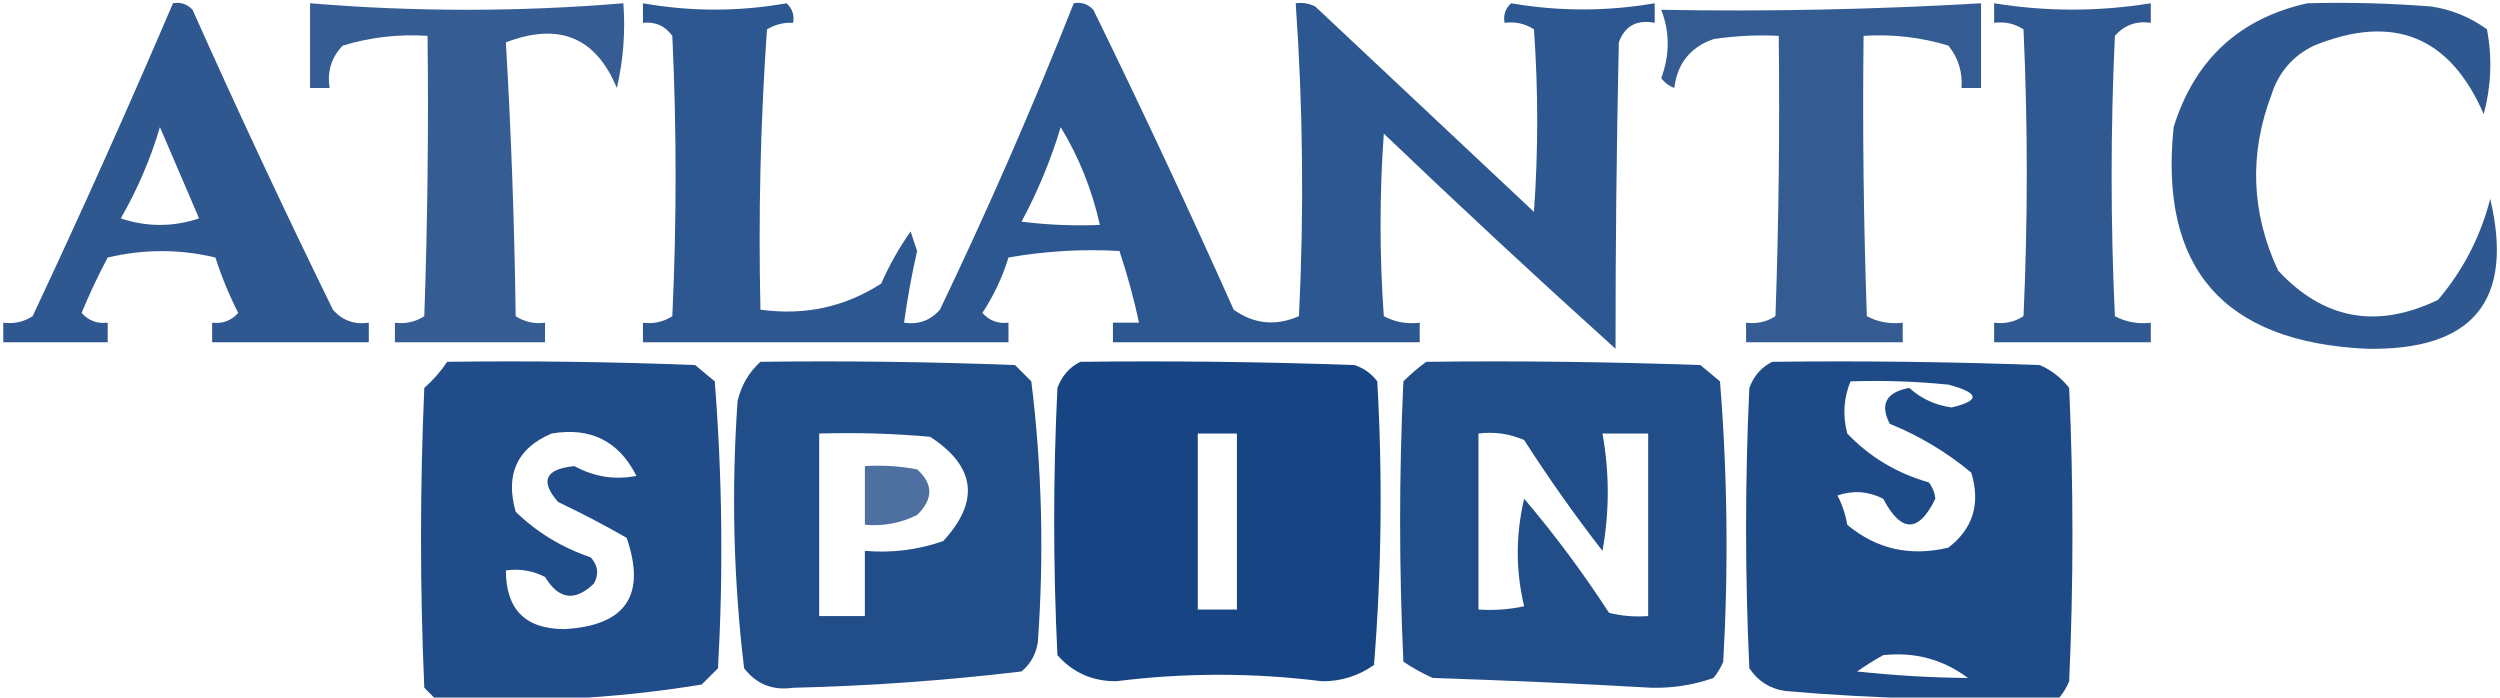 <svg width="1215" height="339" viewBox="0 0 1215 339" fill="none" xmlns="http://www.w3.org/2000/svg">
<g clip-path="url(#clip0_314_5648)">
<path opacity="0.813" fill-rule="evenodd" clip-rule="evenodd" d="M84.066 1.589C87.794 0.895 90.966 1.95 93.583 4.757C115.399 53.621 138.135 102.199 161.788 150.496C166.369 155.739 172.187 157.852 179.236 156.832C179.236 160 179.236 163.169 179.236 166.337C153.857 166.337 128.479 166.337 103.1 166.337C103.1 163.169 103.1 160 103.1 156.832C108.186 157.428 112.416 155.844 115.79 152.08C111.375 143.45 107.674 134.474 104.686 125.15C87.409 121.012 69.962 121.012 52.343 125.15C47.654 133.983 43.424 142.962 39.654 152.08C43.027 155.844 47.257 157.428 52.343 156.832C52.343 160 52.343 163.169 52.343 166.337C35.424 166.337 18.505 166.337 1.586 166.337C1.586 163.169 1.586 160 1.586 156.832C6.801 157.51 11.559 156.452 15.861 153.664C39.549 103.242 62.284 52.55 84.066 1.589ZM77.722 61.785C83.903 76.287 90.248 91.073 96.756 106.141C84.066 110.364 71.377 110.364 58.688 106.141C66.819 92.023 73.164 77.237 77.722 61.785Z" fill="#013378"/>
<path opacity="0.792" fill-rule="evenodd" clip-rule="evenodd" d="M150.688 1.586C201.445 5.809 252.202 5.809 302.959 1.586C303.993 15.475 302.934 29.203 299.787 42.773C289.604 18.105 271.629 10.71 245.857 20.595C248.446 64.808 250.032 109.163 250.616 153.661C254.917 156.449 259.676 157.507 264.891 156.829C264.891 159.997 264.891 163.165 264.891 166.334C240.569 166.334 216.25 166.334 191.928 166.334C191.928 163.165 191.928 159.997 191.928 156.829C197.143 157.507 201.901 156.449 206.203 153.661C207.789 108.263 208.319 62.85 207.789 17.427C193.717 16.508 179.968 18.092 166.549 22.179C161.064 27.847 158.948 34.713 160.204 42.773C157.032 42.773 153.86 42.773 150.688 42.773C150.688 29.045 150.688 15.314 150.688 1.586Z" fill="#013378"/>
<path opacity="0.822" fill-rule="evenodd" clip-rule="evenodd" d="M312.477 1.589C335.742 5.702 359.005 5.702 382.268 1.589C385.078 4.203 386.135 7.371 385.44 11.094C380.904 10.844 376.672 11.899 372.751 14.262C369.582 59.625 368.522 105.035 369.578 150.496C391.007 153.458 410.571 149.235 428.266 137.823C432.222 128.86 436.981 120.413 442.542 112.477C443.598 115.645 444.658 118.814 445.714 121.982C443.081 133.543 440.968 145.157 439.37 156.832C446.418 157.852 452.236 155.739 456.817 150.496C480.299 101.499 501.975 51.863 521.85 1.589C525.577 0.895 528.75 1.95 531.367 4.757C554.864 52.759 577.6 101.341 599.572 150.496C609.409 157.529 619.986 158.584 631.295 153.664C633.795 102.871 633.265 52.179 629.709 1.589C633.046 1.117 636.219 1.643 639.226 3.173C674.651 36.44 710.073 69.706 745.499 102.972C747.615 73.403 747.615 43.831 745.499 14.262C741.197 11.474 736.439 10.416 731.223 11.094C730.529 7.371 731.585 4.203 734.396 1.589C757.617 5.584 780.88 5.584 804.187 1.589C804.187 4.757 804.187 7.926 804.187 11.094C795.501 9.399 789.683 12.567 786.739 20.599C785.645 71.17 785.115 120.806 785.153 169.505C747.136 135.238 709.598 100.387 672.535 64.954C670.419 94.523 670.419 124.095 672.535 153.664C677.925 156.534 683.743 157.589 689.983 156.832C689.983 160 689.983 163.169 689.983 166.337C640.282 166.337 590.585 166.337 540.884 166.337C540.884 163.169 540.884 160 540.884 156.832C545.113 156.832 549.344 156.832 553.573 156.832C551.032 144.999 547.86 133.384 544.056 121.982C525.955 120.939 507.981 121.998 490.127 125.15C487.17 134.75 482.941 143.725 477.437 152.08C480.81 155.844 485.041 157.428 490.127 156.832C490.127 160 490.127 163.169 490.127 166.337C430.909 166.337 371.694 166.337 312.477 166.337C312.477 163.169 312.477 160 312.477 156.832C317.692 157.51 322.45 156.452 326.752 153.664C328.868 108.254 328.868 62.84 326.752 17.43C323.231 12.561 318.472 10.451 312.477 11.094C312.477 7.926 312.477 4.757 312.477 1.589ZM515.505 61.785C524.375 76.375 530.72 92.216 534.539 109.309C521.806 109.835 509.116 109.306 496.471 107.725C504.37 93.031 510.715 77.715 515.505 61.785Z" fill="#013378"/>
<path opacity="0.794" fill-rule="evenodd" clip-rule="evenodd" d="M807.359 4.754C858.643 5.692 910.457 4.637 962.803 1.586C962.803 15.314 962.803 29.045 962.803 42.773C959.631 42.773 956.459 42.773 953.286 42.773C953.867 35.055 951.751 28.189 946.942 22.179C933.523 18.092 919.774 16.508 905.701 17.427C905.172 62.85 905.701 108.263 907.288 153.661C912.677 156.531 918.495 157.586 924.735 156.829C924.735 159.997 924.735 163.165 924.735 166.334C899.357 166.334 873.978 166.334 848.6 166.334C848.6 163.165 848.6 159.997 848.6 156.829C853.815 157.507 858.573 156.449 862.875 153.661C864.461 108.263 864.991 62.85 864.461 17.427C853.834 16.904 843.261 17.433 832.738 19.011C821.508 22.927 815.163 30.848 813.704 42.773C811.141 41.797 809.025 40.213 807.359 38.02C811.547 26.612 811.547 15.523 807.359 4.754Z" fill="#013378"/>
<path opacity="0.812" fill-rule="evenodd" clip-rule="evenodd" d="M969.148 1.586C994.486 5.705 1019.86 5.705 1045.28 1.586C1045.28 4.754 1045.28 7.922 1045.28 11.091C1038.24 10.07 1032.42 12.184 1027.84 17.427C1025.72 62.837 1025.72 108.251 1027.84 153.661C1033.23 156.531 1039.04 157.586 1045.28 156.829C1045.28 159.997 1045.28 163.165 1045.28 166.334C1019.91 166.334 994.527 166.334 969.148 166.334C969.148 163.165 969.148 159.997 969.148 156.829C974.364 157.507 979.122 156.449 983.424 153.661C985.54 107.192 985.54 60.727 983.424 14.259C979.122 11.471 974.364 10.413 969.148 11.091C969.148 7.922 969.148 4.754 969.148 1.586Z" fill="#013378"/>
<path opacity="0.815" fill-rule="evenodd" clip-rule="evenodd" d="M1121.42 1.58C1141.54 1.054 1161.63 1.58 1181.7 3.164C1191.61 4.682 1200.59 8.379 1208.66 14.253C1211.29 28.101 1210.76 41.832 1207.08 55.44C1190.62 17.592 1163.13 6.503 1124.6 22.173C1114.35 27.125 1107.48 35.046 1103.97 45.935C1093 74.836 1094.06 103.35 1107.15 131.477C1129.24 155.299 1155.14 160.051 1184.87 145.734C1197.1 131.341 1205.56 114.971 1210.25 96.627C1221.95 146.241 1201.86 170.532 1149.97 169.496C1080.53 166.172 1049.33 130.267 1056.39 61.776C1066.6 29.017 1088.28 8.952 1121.42 1.58Z" fill="#013378"/>
<path opacity="0.872" fill-rule="evenodd" clip-rule="evenodd" d="M217.307 175.839C257.504 175.31 297.688 175.839 337.856 177.423C341.028 180.062 344.2 182.705 347.373 185.344C351.021 231.67 351.547 278.135 348.959 324.746C346.316 327.385 343.67 330.027 341.028 332.666C298.068 339.747 254.712 341.86 210.963 339.003C209.376 337.419 207.79 335.834 206.204 334.25C204.088 285.672 204.088 237.09 206.204 188.512C210.569 184.694 214.268 180.471 217.307 175.839ZM268.064 210.69C287.006 207.477 300.755 214.339 309.305 231.283C298.776 233.342 288.729 231.758 279.168 226.531C264.956 227.931 262.313 233.738 271.237 243.956C282.591 249.361 293.694 255.168 304.546 261.381C314.187 289.271 304.14 304.057 274.409 305.736C255.397 305.758 245.88 296.254 245.858 277.222C252.533 276.275 258.877 277.33 264.892 280.39C271.551 291.429 279.482 292.487 288.685 283.559C291.162 278.984 290.632 274.761 287.098 270.886C273.042 266.092 260.882 258.698 250.617 248.708C245.462 230.513 251.277 217.84 268.064 210.69Z" fill="#013378"/>
<path opacity="0.869" fill-rule="evenodd" clip-rule="evenodd" d="M369.571 175.839C410.824 175.31 452.064 175.839 493.292 177.423C495.934 180.062 498.58 182.705 501.223 185.344C506.39 227.288 507.447 269.53 504.395 312.073C503.529 317.867 500.883 322.62 496.464 326.33C459.18 330.762 422.168 333.401 385.433 334.25C375.481 335.673 367.55 332.505 361.64 324.746C356.469 281.746 355.413 238.446 358.468 194.848C360.257 187.286 363.956 180.949 369.571 175.839ZM398.122 210.69C416.128 210.164 434.106 210.693 452.052 212.274C474.166 226.692 476.282 243.588 458.396 262.965C446.141 267.255 433.452 268.839 420.328 267.718C420.328 278.277 420.328 288.84 420.328 299.4C412.927 299.4 405.523 299.4 398.122 299.4C398.122 269.831 398.122 240.259 398.122 210.69Z" fill="#013378"/>
<path opacity="0.908" fill-rule="evenodd" clip-rule="evenodd" d="M525.018 175.839C569.443 175.31 613.856 175.839 658.256 177.423C662.795 178.896 666.494 181.539 669.359 185.344C671.97 231.521 671.44 277.46 667.773 323.162C660.159 328.551 651.699 331.19 642.394 331.082C609.078 326.9 575.769 326.9 542.466 331.082C530.928 331.123 521.411 326.9 513.915 318.409C511.799 275.109 511.799 231.812 513.915 188.512C516.104 182.651 519.803 178.424 525.018 175.839ZM582.12 210.69C588.465 210.69 594.809 210.69 601.154 210.69C601.154 239.204 601.154 267.718 601.154 296.232C594.809 296.232 588.465 296.232 582.12 296.232C582.12 267.718 582.12 239.204 582.12 210.69Z" fill="#013378"/>
<path opacity="0.868" fill-rule="evenodd" clip-rule="evenodd" d="M693.151 175.839C737.576 175.31 781.989 175.839 826.389 177.423C829.561 180.062 832.733 182.705 835.906 185.344C839.551 230.611 840.08 276.025 837.492 321.577C836.305 324.479 834.719 327.122 832.733 329.498C823.077 332.894 813.033 334.478 802.596 334.25C767.193 332.219 731.771 330.635 696.323 329.498C691.308 327.258 686.549 324.619 682.048 321.577C679.932 276.167 679.932 230.754 682.048 185.344C685.68 181.745 689.382 178.576 693.151 175.839ZM718.53 210.69C726.219 209.714 733.62 210.772 740.736 213.858C752.686 232.487 765.375 250.438 778.804 267.718C782.224 248.734 782.224 229.724 778.804 210.69C786.205 210.69 793.609 210.69 801.01 210.69C801.01 240.259 801.01 269.831 801.01 299.4C794.58 299.913 788.235 299.384 781.976 297.816C769.35 278.366 755.605 259.886 740.736 242.372C736.593 259.968 736.593 277.393 740.736 294.647C733.408 296.222 726.007 296.748 718.53 296.232C718.53 267.718 718.53 239.204 718.53 210.69Z" fill="#013378"/>
<path opacity="0.879" fill-rule="evenodd" clip-rule="evenodd" d="M861.284 175.839C904.653 175.31 948.006 175.839 991.349 177.423C997.015 179.91 1001.77 183.604 1005.62 188.512C1007.74 236.035 1007.74 283.559 1005.62 331.082C1004.44 333.984 1002.85 336.626 1000.87 339.003C956.403 340.732 911.99 339.677 867.628 335.834C860.18 334.738 854.365 331.041 850.181 324.746C848.065 279.335 848.065 233.922 850.181 188.512C852.37 182.651 856.069 178.424 861.284 175.839ZM899.352 185.344C915.248 184.818 931.11 185.347 946.937 186.928C962.034 190.971 962.563 194.668 948.523 198.017C940.617 196.965 933.746 193.797 927.903 188.512C916.698 190.597 913.526 196.407 918.386 205.937C932.918 211.865 946.137 219.786 958.04 229.699C962.621 244.767 958.918 256.911 946.937 266.133C928.366 270.598 911.974 266.903 897.766 255.045C896.9 249.972 895.313 245.22 893.007 240.788C900.627 238.209 908.028 238.738 915.213 242.372C924.007 259.046 932.468 259.046 940.592 242.372C940.249 239.387 939.193 236.748 937.42 234.451C921.866 230.022 908.65 222.101 897.766 210.69C895.475 201.942 896.005 193.496 899.352 185.344ZM915.213 318.409C930.517 316.733 944.262 320.431 956.454 329.498C938.536 329.33 920.562 328.275 902.524 326.33C906.832 323.371 911.064 320.728 915.213 318.409Z" fill="#013378"/>
<path opacity="0.699" fill-rule="evenodd" clip-rule="evenodd" d="M420.336 226.521C428.86 226.002 437.321 226.531 445.715 228.105C453.626 235.215 453.626 242.606 445.715 250.283C437.739 254.25 429.282 255.834 420.336 255.035C420.336 245.531 420.336 236.026 420.336 226.521Z" fill="#013378"/>
</g>
<defs>
<clipPath id="clip0_314_5648">
<rect width="1215" height="339" fill="white"/>
</clipPath>
</defs>
</svg>
